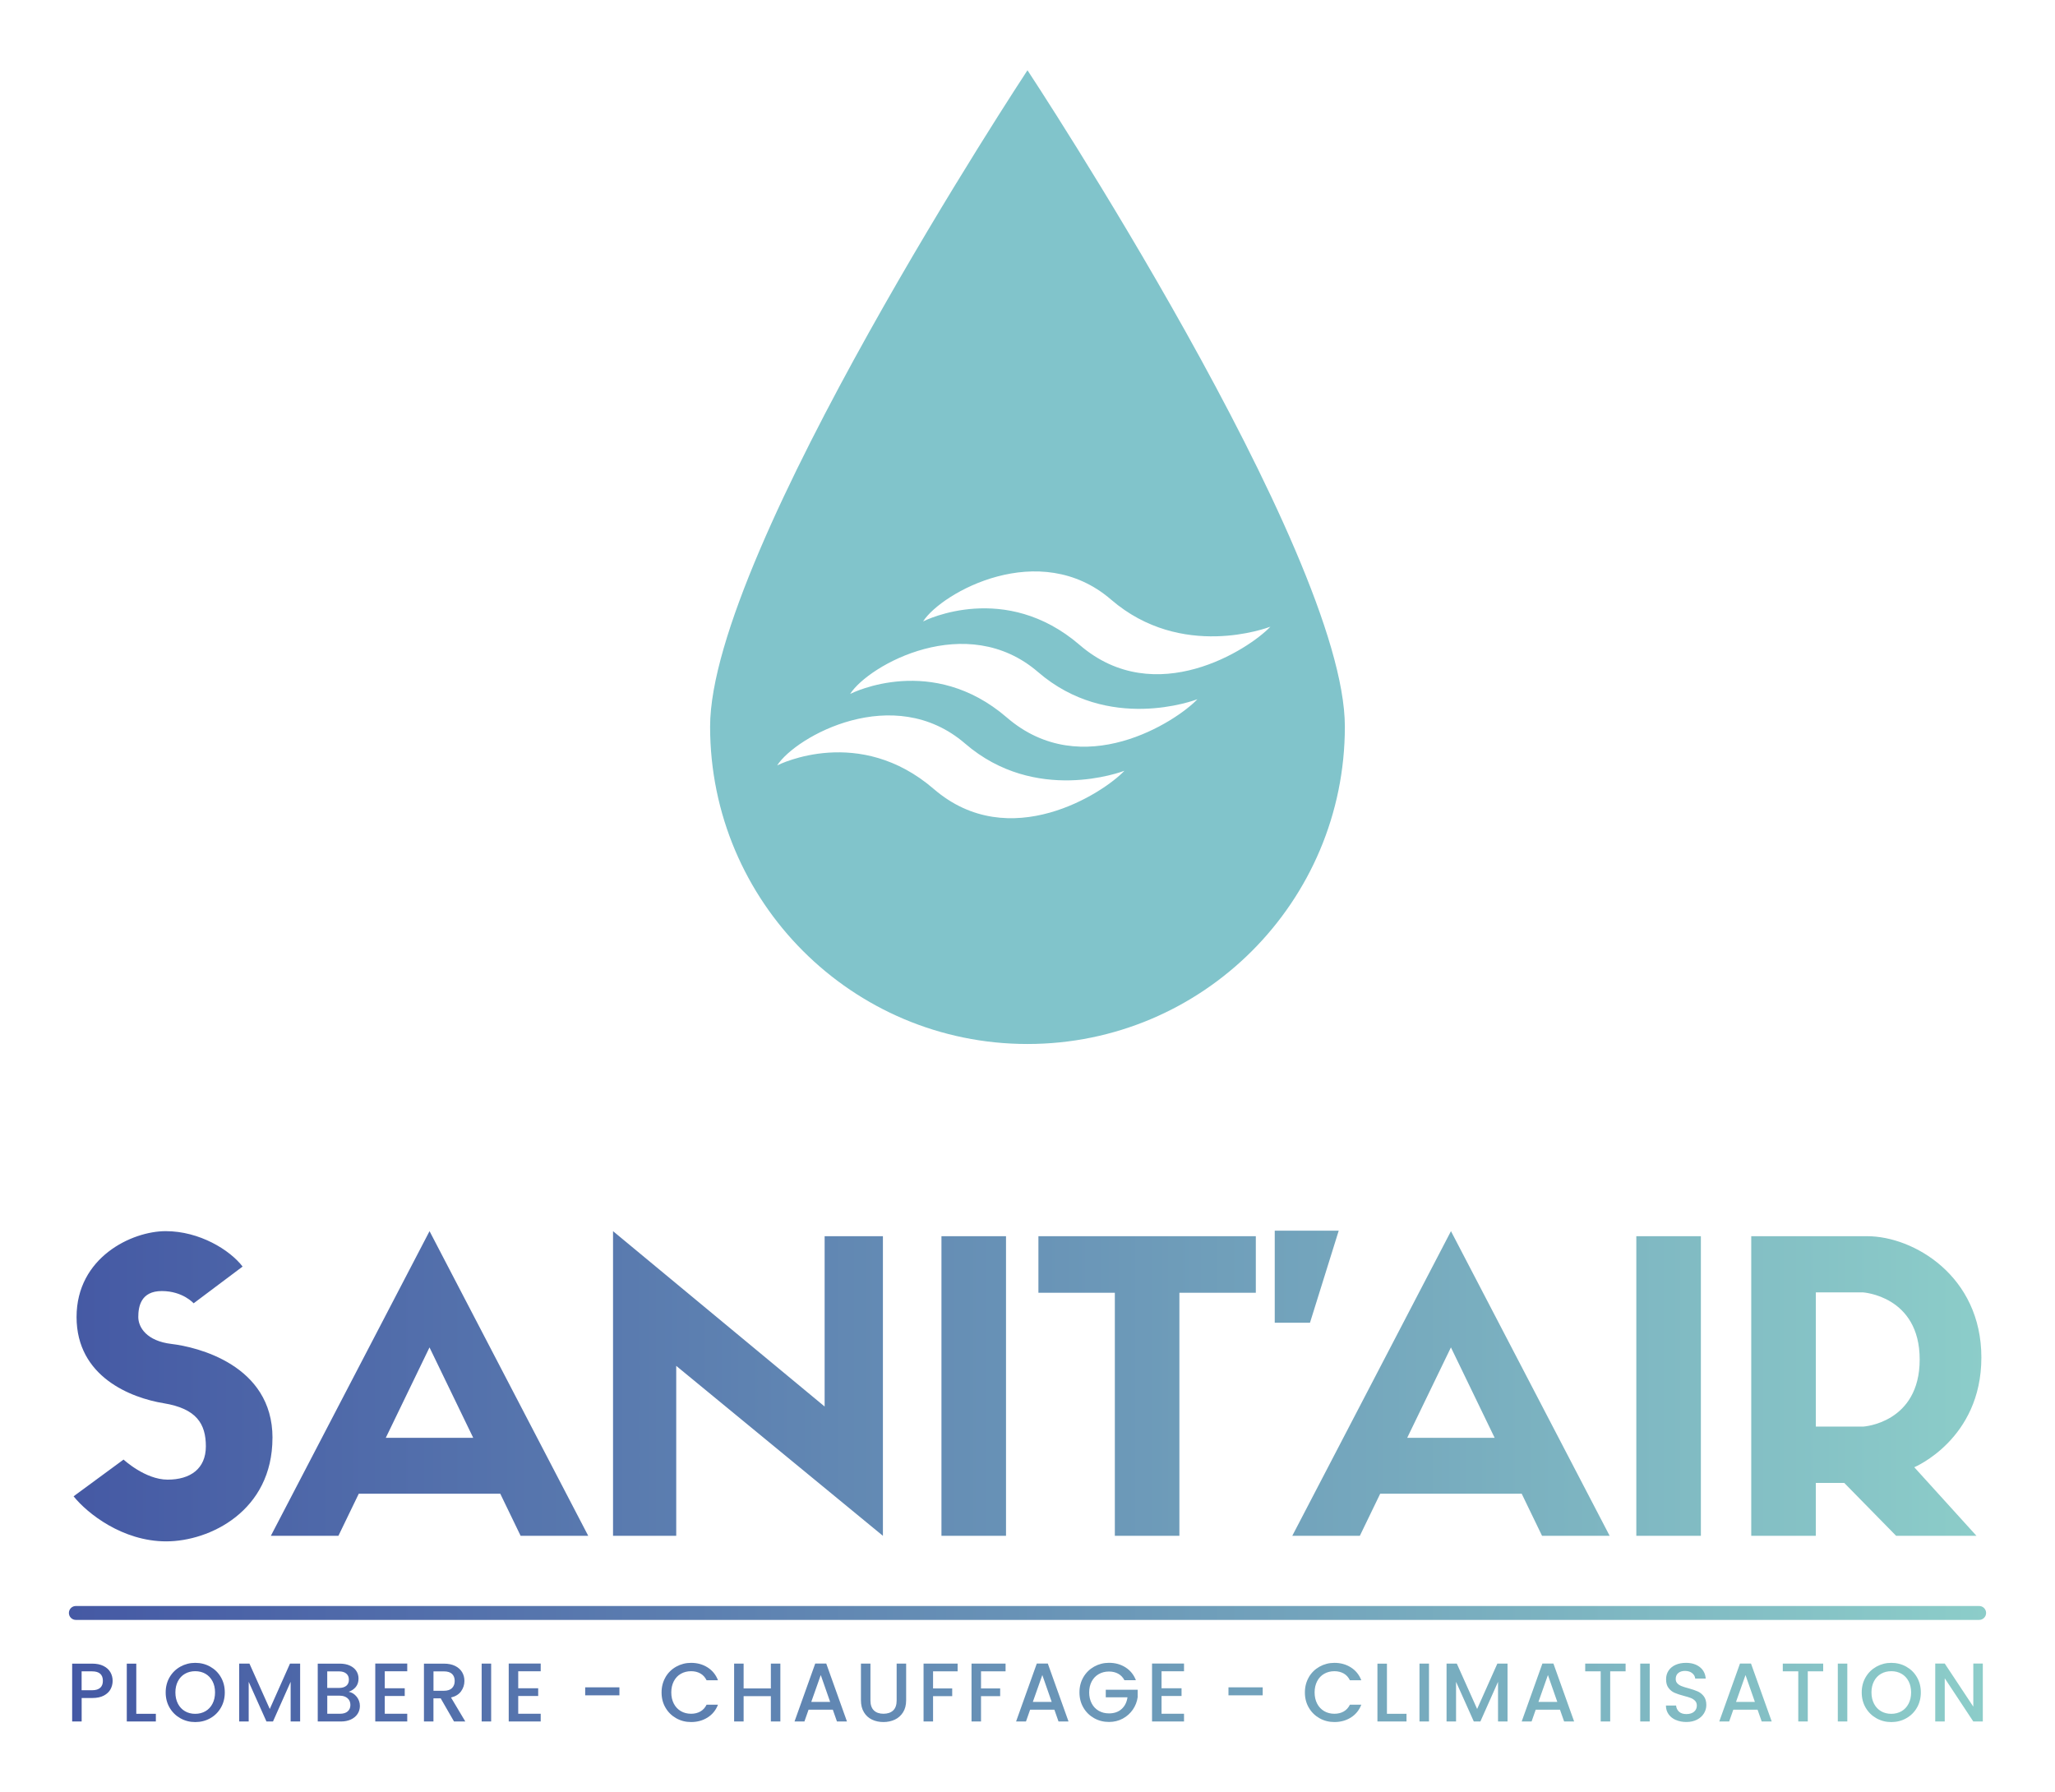 <?xml version="1.0" encoding="UTF-8"?>
<svg id="Calque_1" data-name="Calque 1" xmlns="http://www.w3.org/2000/svg" xmlns:xlink="http://www.w3.org/1999/xlink" viewBox="0 0 573.29 500">
  <defs>
    <style>
      .cls-1 {
        fill: url(#Dégradé_sans_nom_3);
      }

      .cls-1, .cls-2 {
        stroke-width: 0px;
      }

      .cls-2 {
        fill: #81c4cb;
      }
    </style>
    <linearGradient id="Dégradé_sans_nom_3" data-name="Dégradé sans nom 3" x1="19.22" y1="411.86" x2="554.06" y2="411.86" gradientUnits="userSpaceOnUse">
      <stop offset="0" stop-color="#4559a4"/>
      <stop offset="1" stop-color="#8ccdc9"/>
    </linearGradient>
  </defs>
  <path class="cls-2" d="M286.64,19.6s-88.54,134.21-88.54,183.1,39.64,88.54,88.54,88.54,88.54-39.64,88.54-88.54S286.64,19.6,286.64,19.6ZM260.51,220.11c-20.75-17.89-42.94-6.97-43.71-6.58,5.23-8.11,32.52-23.29,52.46-6.08,19.63,16.92,43.63,7.86,44.43,7.57-5.87,6.19-32.06,23.29-53.18,5.09ZM280.87,200.15c-20.77-17.89-42.94-6.95-43.71-6.56,5.21-8.11,32.52-23.29,52.44-6.1,19.63,16.94,43.65,7.86,44.45,7.57-5.87,6.19-32.08,23.31-53.18,5.09ZM301.22,179.94c-20.77-17.89-42.94-6.97-43.71-6.58,5.23-8.11,32.52-23.29,52.46-6.08,19.63,16.92,43.63,7.84,44.43,7.55-5.87,6.21-32.06,23.31-53.18,5.11Z"/>
  <path class="cls-1" d="M75.55,428.44h18.86l5.68-11.75h39.47l5.68,11.75h18.86l-44.27-84.99-44.27,84.99ZM107.62,401.11l12.2-25.23,12.2,25.23h-24.4ZM360.5,428.44h18.86l5.68-11.75h39.47l5.68,11.75h18.86l-44.27-84.99-44.27,84.99ZM392.57,401.11l12.2-25.23,12.2,25.23h-24.4ZM76.01,401.11c0,20.41-17.49,28.88-29.65,28.88s-22-7.79-25.83-12.57l13.94-10.25s6.01,5.6,12.3,5.6,10.66-3.01,10.66-9.29-2.6-10.52-11.75-12.02c-9.16-1.5-24.32-7.38-24.32-24.05s15.44-23.96,24.87-23.96,17.9,5.24,21.45,9.88l-13.66,10.25s-3.01-3.42-8.88-3.42-6.56,4.37-6.56,7.24,2.32,6.7,9.29,7.52c6.97.82,28.15,5.78,28.15,26.19ZM262.64,344.86h18.01v83.58h-18.01v-83.58ZM456.49,344.86h18.01v83.58h-18.01v-83.58ZM329.02,344.86h21.32v15.78h-21.32v67.8h-18.01v-67.8h-21.32v-15.78h39.33ZM365.46,369h-9.84v-25.69h17.85l-8.02,25.69ZM230.05,344.86h16.26v83.58l-57.66-47.41v47.41h-17.63v-84.99l59.03,48.92v-47.51ZM552.75,378.7c0-22.82-18.99-33.84-31.84-33.84h-32.36v83.58h18.01v-14.76h7.93l14.48,14.76h22.41l-17.35-19.13s18.72-7.79,18.72-30.61ZM519.82,397.97h-13.25v-37.44h13.12s15.85.96,15.85,18.72-15.71,18.72-15.71,18.72ZM552.13,451.9H21.16c-1.07,0-1.94-.87-1.94-1.94s.87-1.94,1.94-1.94h530.97c1.07,0,1.94.87,1.94,1.94s-.87,1.94-1.94,1.94ZM30.85,471.22c-.39.73-1.01,1.32-1.86,1.78-.85.46-1.95.69-3.28.69h-2.93v6.55h-2.65v-16.14h5.57c1.24,0,2.29.21,3.15.64s1.5,1,1.93,1.73c.43.73.64,1.54.64,2.44,0,.82-.19,1.6-.58,2.32ZM27.96,470.84c.5-.46.74-1.1.74-1.94,0-1.76-1-2.65-3-2.65h-2.93v5.27h2.93c1.01,0,1.76-.23,2.25-.68ZM38.02,478.1h5.46v2.14h-8.11v-16.14h2.65v14.01ZM50.32,479.34c-1.26-.71-2.26-1.69-3-2.95-.74-1.26-1.1-2.68-1.1-4.26s.37-3,1.1-4.25c.74-1.26,1.73-2.23,3-2.94,1.26-.7,2.64-1.06,4.15-1.06s2.91.35,4.17,1.06c1.26.71,2.26,1.68,2.98,2.94.73,1.25,1.09,2.67,1.09,4.25s-.36,3-1.09,4.26c-.73,1.26-1.72,2.25-2.98,2.95-1.26.71-2.65,1.06-4.17,1.06s-2.88-.35-4.15-1.06ZM57.32,477.37c.84-.49,1.49-1.18,1.96-2.09.47-.91.71-1.96.71-3.15s-.24-2.24-.71-3.13-1.13-1.59-1.96-2.07-1.79-.72-2.86-.72-2.02.24-2.86.72c-.84.48-1.49,1.17-1.96,2.07s-.71,1.94-.71,3.13.24,2.24.71,3.15c.47.91,1.13,1.6,1.96,2.09.84.49,1.79.73,2.86.73s2.02-.25,2.86-.73ZM83.73,464.09v16.14h-2.65v-11.06l-4.92,11.06h-1.83l-4.95-11.06v11.06h-2.65v-16.14h2.86l5.67,12.66,5.64-12.66h2.83ZM99.49,473.31c.6.76.91,1.62.91,2.58,0,.82-.21,1.56-.64,2.22s-1.04,1.18-1.85,1.56-1.74.57-2.81.57h-6.46v-16.14h6.16c1.1,0,2.04.19,2.83.56.79.37,1.39.87,1.79,1.5.4.63.6,1.33.6,2.1,0,.93-.25,1.71-.74,2.32-.5.62-1.16,1.08-2,1.37.87.16,1.6.61,2.21,1.37ZM91.29,470.88h3.28c.87,0,1.54-.2,2.03-.59.49-.4.73-.96.73-1.71s-.24-1.3-.73-1.71-1.17-.61-2.03-.61h-3.28v4.62ZM96.98,477.43c.51-.43.77-1.04.77-1.81s-.27-1.42-.81-1.88c-.54-.46-1.26-.7-2.16-.7h-3.48v5.04h3.58c.9,0,1.6-.22,2.11-.65ZM107.34,466.23v4.74h5.57v2.16h-5.57v4.95h6.27v2.16h-8.92v-16.17h8.92v2.16h-6.27ZM126.66,480.24l-3.72-6.46h-2.02v6.46h-2.65v-16.14h5.57c1.24,0,2.29.22,3.15.65.86.43,1.5,1.02,1.93,1.74.43.73.64,1.54.64,2.44,0,1.05-.31,2.01-.92,2.87-.61.86-1.55,1.44-2.82,1.75l3.99,6.69h-3.16ZM120.92,471.67h2.93c.99,0,1.74-.25,2.24-.74.5-.5.76-1.16.76-2s-.25-1.49-.74-1.96c-.5-.47-1.25-.71-2.25-.71h-2.93v5.41ZM137.02,464.09v16.14h-2.65v-16.14h2.65ZM144.57,466.23v4.74h5.57v2.16h-5.57v4.95h6.27v2.16h-8.92v-16.17h8.92v2.16h-6.27ZM172.8,470.71v2.23h-9.55v-2.23h9.55ZM185.65,467.88c.74-1.26,1.73-2.23,3-2.94,1.26-.7,2.64-1.06,4.15-1.06,1.72,0,3.25.42,4.59,1.27,1.34.85,2.31,2.04,2.91,3.59h-3.18c-.42-.85-1-1.49-1.74-1.9-.74-.42-1.6-.63-2.58-.63-1.07,0-2.02.24-2.86.72-.84.48-1.49,1.17-1.96,2.07s-.71,1.94-.71,3.13.24,2.24.71,3.14c.47.9,1.13,1.59,1.96,2.08.84.49,1.79.73,2.86.73.98,0,1.83-.21,2.58-.63.74-.42,1.32-1.05,1.74-1.9h3.18c-.6,1.55-1.58,2.74-2.91,3.58-1.34.84-2.87,1.26-4.59,1.26-1.52,0-2.9-.35-4.16-1.06-1.25-.71-2.25-1.68-2.98-2.94-.74-1.25-1.1-2.67-1.1-4.25s.37-3,1.1-4.25ZM217.7,464.09v16.14h-2.65v-7.06h-7.6v7.06h-2.65v-16.14h2.65v6.92h7.6v-6.92h2.65ZM232.33,476.94h-6.76l-1.16,3.3h-2.76l5.78-16.17h3.07l5.78,16.17h-2.79l-1.16-3.3ZM231.59,474.78l-2.62-7.5-2.65,7.5h5.27ZM242.83,464.09v10.29c0,1.22.32,2.15.96,2.77.64.62,1.54.93,2.68.93s2.06-.31,2.71-.93c.64-.62.96-1.54.96-2.77v-10.29h2.65v10.24c0,1.32-.29,2.43-.86,3.34-.57.91-1.34,1.6-2.3,2.05-.96.45-2.02.67-3.18.67s-2.22-.22-3.17-.67c-.95-.45-1.71-1.13-2.26-2.05-.56-.91-.84-2.03-.84-3.34v-10.24h2.65ZM267.15,464.09v2.16h-6.85v4.76h5.34v2.16h-5.34v7.06h-2.65v-16.14h9.5ZM280.53,464.09v2.16h-6.85v4.76h5.34v2.16h-5.34v7.06h-2.65v-16.14h9.5ZM294.14,476.94h-6.76l-1.16,3.3h-2.76l5.78-16.17h3.07l5.78,16.17h-2.79l-1.16-3.3ZM293.4,474.78l-2.62-7.5-2.65,7.5h5.27ZM313.7,468.74c-.42-.8-1-1.41-1.74-1.82s-1.6-.62-2.58-.62c-1.07,0-2.02.24-2.86.72-.84.48-1.49,1.16-1.96,2.04-.47.88-.71,1.91-.71,3.07s.24,2.19.71,3.08,1.13,1.57,1.96,2.05c.84.48,1.79.72,2.86.72,1.44,0,2.61-.4,3.51-1.21s1.45-1.9,1.65-3.28h-6.06v-2.11h8.9v2.07c-.17,1.25-.62,2.41-1.34,3.46s-1.66,1.89-2.81,2.52c-1.16.63-2.44.94-3.85.94-1.52,0-2.9-.35-4.16-1.06-1.25-.71-2.25-1.68-2.98-2.94-.74-1.25-1.1-2.67-1.1-4.25s.37-3,1.1-4.25c.74-1.26,1.74-2.23,3-2.94,1.26-.7,2.64-1.06,4.15-1.06,1.72,0,3.25.42,4.59,1.27,1.34.85,2.31,2.04,2.91,3.59h-3.18ZM324.04,466.23v4.74h5.58v2.16h-5.58v4.95h6.27v2.16h-8.92v-16.17h8.92v2.16h-6.27ZM352.26,470.71v2.23h-9.55v-2.23h9.55ZM365.12,467.88c.74-1.26,1.74-2.23,3-2.94,1.26-.7,2.64-1.06,4.15-1.06,1.72,0,3.25.42,4.59,1.27,1.34.85,2.31,2.04,2.91,3.59h-3.18c-.42-.85-1-1.49-1.74-1.9s-1.6-.63-2.58-.63c-1.07,0-2.02.24-2.86.72-.84.48-1.49,1.17-1.96,2.07s-.71,1.94-.71,3.13.24,2.24.71,3.14c.47.9,1.13,1.59,1.96,2.08.84.49,1.79.73,2.86.73.98,0,1.84-.21,2.58-.63.74-.42,1.32-1.05,1.74-1.9h3.18c-.6,1.55-1.58,2.74-2.91,3.58-1.34.84-2.87,1.26-4.59,1.26-1.52,0-2.9-.35-4.16-1.06-1.25-.71-2.25-1.68-2.98-2.94-.74-1.25-1.1-2.67-1.1-4.25s.37-3,1.1-4.25ZM386.92,478.1h5.46v2.14h-8.11v-16.14h2.65v14.01ZM398.65,464.09v16.14h-2.65v-16.14h2.65ZM420.56,464.09v16.14h-2.65v-11.06l-4.92,11.06h-1.84l-4.95-11.06v11.06h-2.65v-16.14h2.86l5.67,12.66,5.64-12.66h2.83ZM435.19,476.94h-6.76l-1.16,3.3h-2.76l5.78-16.17h3.07l5.78,16.17h-2.79l-1.16-3.3ZM434.45,474.78l-2.62-7.5-2.65,7.5h5.27ZM453.5,464.09v2.16h-4.3v13.98h-2.65v-13.98h-4.32v-2.16h11.27ZM460.23,464.09v16.14h-2.65v-16.14h2.65ZM467.53,479.83c-.87-.38-1.55-.92-2.04-1.61s-.74-1.51-.74-2.44h2.83c.06.7.34,1.27.82,1.72.49.45,1.17.67,2.06.67s1.63-.22,2.14-.66c.51-.44.77-1.01.77-1.71,0-.54-.16-.98-.48-1.32-.32-.34-.71-.6-1.19-.79-.47-.19-1.13-.39-1.96-.6-1.05-.28-1.91-.56-2.57-.85-.66-.29-1.22-.73-1.68-1.34-.47-.6-.7-1.41-.7-2.42,0-.93.23-1.74.7-2.44s1.12-1.23,1.95-1.6c.84-.37,1.8-.56,2.9-.56,1.56,0,2.85.39,3.85,1.17,1,.78,1.55,1.85,1.66,3.22h-2.93c-.05-.59-.33-1.09-.84-1.51-.51-.42-1.19-.63-2.02-.63-.76,0-1.38.19-1.86.58-.48.39-.72.95-.72,1.67,0,.5.15.9.45,1.22.3.32.69.57,1.15.76.46.19,1.1.39,1.9.6,1.07.29,1.94.59,2.61.88.67.29,1.25.75,1.72,1.36s.71,1.43.71,2.45c0,.82-.22,1.6-.66,2.32-.44.73-1.08,1.31-1.93,1.75-.85.44-1.84.66-2.98.66-1.09,0-2.06-.19-2.93-.57ZM490.31,476.94h-6.76l-1.16,3.3h-2.76l5.78-16.17h3.07l5.78,16.17h-2.79l-1.16-3.3ZM489.57,474.78l-2.62-7.5-2.65,7.5h5.27ZM508.62,464.09v2.16h-4.3v13.98h-2.65v-13.98h-4.32v-2.16h11.27ZM515.35,464.09v16.14h-2.65v-16.14h2.65ZM523.47,479.34c-1.26-.71-2.26-1.69-3-2.95-.74-1.26-1.1-2.68-1.1-4.26s.37-3,1.1-4.25c.74-1.26,1.74-2.23,3-2.94,1.26-.7,2.64-1.06,4.15-1.06s2.91.35,4.17,1.06c1.26.71,2.26,1.68,2.98,2.94.73,1.25,1.09,2.67,1.09,4.25s-.36,3-1.09,4.26c-.73,1.26-1.72,2.25-2.98,2.95-1.26.71-2.65,1.06-4.17,1.06s-2.88-.35-4.15-1.06ZM530.48,477.37c.84-.49,1.49-1.18,1.96-2.09.47-.91.71-1.96.71-3.15s-.24-2.24-.71-3.13c-.47-.9-1.13-1.59-1.96-2.07-.84-.48-1.79-.72-2.86-.72s-2.02.24-2.86.72c-.84.48-1.49,1.17-1.96,2.07s-.71,1.94-.71,3.13.24,2.24.71,3.15c.47.91,1.13,1.6,1.96,2.09.84.49,1.79.73,2.86.73s2.02-.25,2.86-.73ZM553.15,480.24h-2.65l-7.97-12.06v12.06h-2.65v-16.17h2.65l7.97,12.03v-12.03h2.65v16.17Z"/>
</svg>